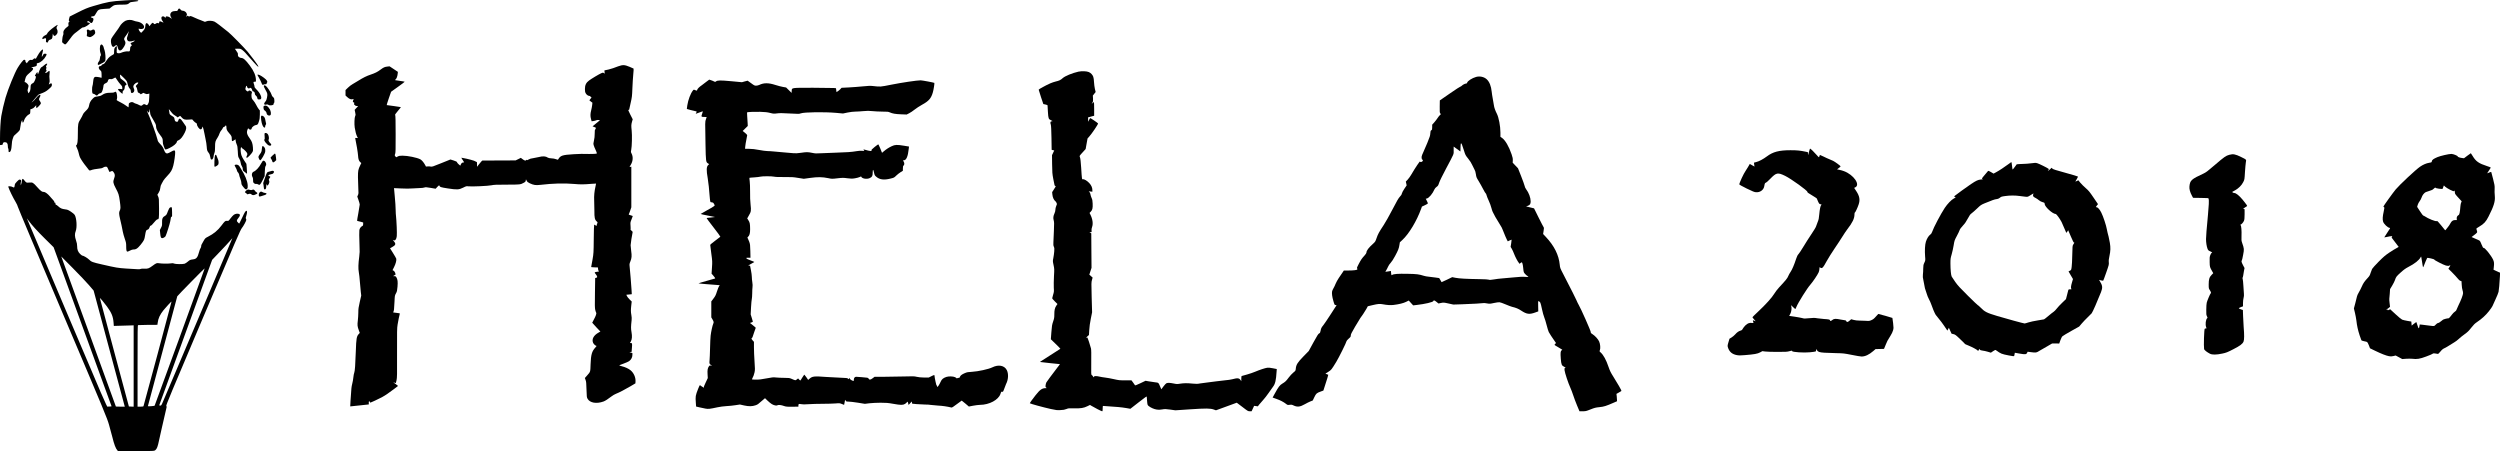 <?xml version="1.0" standalone="no"?>
<!DOCTYPE svg PUBLIC "-//W3C//DTD SVG 20010904//EN"
 "http://www.w3.org/TR/2001/REC-SVG-20010904/DTD/svg10.dtd">
<svg version="1.0" xmlns="http://www.w3.org/2000/svg"
 width="7033pt" height="1270pt" viewBox="0 0 7033 1270"
 preserveAspectRatio="xMidYMid meet">
<g transform="translate(0,1270) scale(0.1,-0.1)"
fill="#000000" stroke="none">
<path d="M3520 12689 c-422 -27 -475 -37 -900 -161 -158 -46 -236 -79 -457
-191 l-202 -102 -15 -54 c-14 -48 -14 -57 -1 -71 13 -14 12 -18 -6 -33 -17
-15 -19 -25 -14 -61 6 -40 4 -45 -20 -62 -91 -64 -135 -133 -121 -189 4 -15 0
-37 -10 -57 -9 -18 -19 -67 -22 -113 l-5 -82 34 -31 c19 -18 41 -32 50 -32 21
0 63 48 146 166 69 97 99 129 180 187 21 15 65 50 98 77 45 38 67 50 93 50 42
0 182 91 182 119 0 5 -18 11 -40 15 -42 7 -49 16 -26 35 17 14 41 5 70 -28 30
-33 53 -26 76 21 34 70 26 98 -33 112 -41 10 -18 34 36 38 41 3 43 5 88 83 61
107 74 114 243 125 l137 9 59 47 c72 57 100 63 293 63 144 1 162 5 209 49 23
21 41 26 119 33 100 9 129 16 129 29 0 21 -130 25 -370 9z"/>
<path d="M5006 12425 c-15 -34 -16 -35 -71 -35 -92 0 -145 -40 -145 -111 0
-22 10 -50 25 -73 30 -44 25 -45 -25 -5 -23 19 -54 33 -79 36 -37 5 -43 3 -48
-16 -7 -26 -15 -27 -31 -1 -14 22 -61 27 -80 8 -21 -21 -14 -73 18 -116 17
-23 30 -44 30 -47 0 -3 -18 4 -40 15 -49 25 -80 26 -80 3 0 -34 -15 -46 -39
-34 -18 10 -27 8 -50 -9 -36 -25 -53 -25 -69 0 -19 31 -38 24 -80 -29 l-39
-49 -17 34 c-8 19 -28 40 -42 46 -23 11 -28 10 -40 -7 -8 -10 -14 -33 -14 -49
-1 -68 -18 -109 -69 -160 l-50 -50 -22 20 c-24 22 -49 66 -49 88 0 12 5 13 30
4 36 -12 93 -3 110 17 51 61 -49 168 -174 186 -34 4 -82 17 -107 28 -65 30
-165 28 -228 -3 -60 -31 -133 -101 -161 -156 -11 -23 -67 -103 -124 -179 -57
-76 -108 -153 -115 -171 -14 -40 -14 -91 0 -150 18 -79 56 -101 99 -55 41 43
69 28 85 -45 11 -54 32 -80 63 -80 34 0 66 32 116 115 41 69 46 115 16 160
-30 45 -25 67 31 140 28 36 57 81 65 98 l15 32 -6 -40 c-4 -22 -15 -65 -26
-95 -22 -63 -23 -80 -8 -114 23 -49 78 -55 188 -20 47 14 16 -20 -37 -42 -29
-11 -55 -23 -58 -27 -4 -3 3 -18 15 -33 l22 -27 -26 -27 c-20 -21 -25 -36 -25
-77 0 -57 -16 -79 -53 -69 -34 8 -143 -12 -188 -34 -45 -24 -111 -26 -129 -5
-8 10 -10 38 -5 100 6 74 5 85 -8 85 -9 0 -28 -17 -42 -37 -21 -32 -25 -49
-25 -111 0 -71 -1 -73 -31 -90 -82 -44 -126 -83 -166 -143 -68 -102 -84 -120
-115 -126 -18 -3 -34 -15 -40 -29 -8 -17 -20 -24 -39 -24 -53 0 -55 -69 -2
-115 37 -31 37 -32 41 -125 4 -84 3 -92 -12 -87 -37 14 -144 30 -167 24 -37
-10 -50 -42 -59 -142 -4 -51 -13 -102 -19 -113 -14 -26 -14 -177 -1 -203 6
-10 20 -19 31 -19 12 0 34 -11 51 -25 38 -32 49 -31 76 5 14 19 35 31 58 36
32 6 39 13 60 59 14 29 27 83 31 119 6 71 12 79 77 111 32 16 43 28 51 58 13
48 30 59 78 51 29 -5 47 0 81 20 25 14 47 26 50 26 4 0 27 -33 52 -72 26 -40
68 -96 95 -125 42 -44 49 -58 49 -92 l0 -40 -55 6 c-81 9 -84 -13 -9 -82 33
-30 62 -54 67 -55 4 0 7 18 7 40 0 27 5 43 15 47 24 9 45 57 45 103 0 34 4 42
25 50 14 5 25 15 25 22 0 27 -51 87 -103 121 -29 20 -58 42 -64 49 -14 17 -23
108 -11 108 5 0 49 -40 98 -89 86 -86 91 -92 106 -157 17 -76 42 -130 73 -158
15 -14 21 -31 21 -62 0 -53 27 -67 69 -37 32 24 38 70 17 112 -30 56 -16 102
44 146 36 27 80 33 80 12 0 -7 -16 -28 -35 -47 -40 -38 -42 -46 -18 -72 9 -10
21 -49 27 -86 9 -54 15 -67 31 -70 11 -2 30 -13 43 -25 l22 -21 37 21 36 21
46 -21 c38 -17 52 -18 84 -10 l39 11 -4 -117 c-3 -96 -7 -124 -27 -163 -24
-51 -42 -58 -75 -33 -27 21 -60 19 -81 -5 -30 -33 -52 -33 -108 -2 -28 16 -67
32 -85 35 -18 4 -45 16 -61 28 -33 24 -75 22 -118 -6 -19 -13 -23 -24 -23 -70
0 -30 -3 -55 -7 -55 -4 0 -33 20 -64 45 -32 25 -103 68 -158 95 -55 28 -103
55 -107 61 -3 6 -1 23 6 38 15 37 -2 167 -24 190 -15 14 -19 14 -45 -2 -22
-13 -52 -17 -118 -17 -103 0 -160 -15 -227 -60 -38 -26 -65 -35 -132 -44 -82
-11 -84 -12 -138 -65 -58 -57 -89 -116 -101 -191 -9 -59 -31 -93 -103 -161
-38 -36 -64 -70 -72 -95 -7 -21 -33 -72 -58 -113 -78 -125 -81 -144 -82 -407
0 -238 -11 -322 -45 -341 -11 -7 -7 -22 21 -82 20 -40 41 -103 48 -140 7 -36
22 -88 34 -115 24 -53 111 -183 177 -261 22 -27 52 -65 64 -83 26 -37 30 -37
107 -8 23 8 93 20 155 27 91 9 121 16 150 35 21 15 50 24 73 24 37 0 38 -1 71
-75 l34 -74 35 14 c49 21 52 20 86 -27 36 -50 39 -95 10 -170 -35 -93 -29
-132 46 -274 80 -151 89 -180 114 -359 25 -176 25 -221 0 -268 -27 -50 -25
-100 10 -247 32 -134 50 -215 75 -350 9 -47 34 -137 56 -200 36 -104 39 -123
39 -218 0 -105 9 -142 36 -142 8 0 40 14 71 30 31 17 70 30 88 30 68 0 96 13
154 70 33 32 82 93 111 135 49 73 53 83 71 191 21 129 30 151 64 160 31 8 50
30 65 77 8 25 17 37 30 37 10 0 36 21 56 48 63 78 117 132 135 132 41 0 44 20
43 309 -1 264 -2 278 -24 329 l-23 52 37 60 c29 47 39 75 45 129 5 53 15 83
42 128 19 32 41 71 49 88 8 16 56 72 105 125 106 112 136 164 170 291 27 102
58 326 53 386 -4 53 -31 54 -115 4 -37 -22 -80 -43 -96 -46 -41 -11 -72 16
-96 80 -33 89 -49 113 -116 185 -54 58 -65 75 -75 124 -22 105 -211 625 -272
748 -32 66 -34 84 -3 37 20 -30 39 -33 42 -8 1 8 5 32 9 54 7 36 9 31 14 -45
6 -75 11 -94 46 -152 122 -209 124 -213 124 -266 0 -61 43 -150 120 -248 62
-79 70 -99 70 -179 0 -41 7 -80 19 -107 10 -24 23 -56 27 -72 17 -55 33 -55
146 1 114 57 192 123 203 171 5 25 15 34 51 48 52 20 114 97 171 211 48 96 54
158 20 198 -13 17 -45 62 -70 102 -67 105 -108 121 -128 52 -15 -48 -28 -56
-69 -39 -23 9 -31 21 -36 49 -10 62 -14 69 -51 93 -93 59 -91 57 -97 106 -4
26 -9 61 -13 77 -6 30 -5 30 28 -11 19 -23 47 -58 62 -78 15 -20 45 -45 65
-56 20 -11 49 -30 64 -42 l28 -22 30 22 c16 12 32 22 36 22 4 0 22 -17 40 -39
54 -63 90 -75 204 -66 l97 6 40 -45 c22 -25 52 -50 66 -55 20 -8 27 -18 27
-36 0 -53 67 -145 106 -145 21 0 44 30 44 56 0 14 4 23 9 20 11 -7 47 -142 56
-211 4 -27 17 -95 30 -150 13 -55 27 -145 30 -200 8 -107 12 -119 57 -178 22
-27 33 -57 42 -110 11 -65 15 -72 37 -75 20 -2 28 4 42 33 9 20 17 49 17 65 0
16 9 52 20 80 16 41 20 75 20 178 0 140 6 160 73 265 20 31 43 79 51 108 10
31 30 68 50 89 18 19 38 49 43 65 6 19 17 31 32 33 12 2 27 12 34 23 22 36 37
22 37 -33 0 -63 13 -90 78 -166 66 -76 72 -90 72 -161 0 -71 12 -77 66 -36 18
14 35 25 38 25 3 0 6 -18 6 -40 0 -22 12 -65 26 -97 23 -51 28 -76 34 -205 7
-144 8 -149 40 -200 22 -37 35 -72 40 -114 5 -40 17 -75 34 -100 18 -27 26
-52 26 -81 0 -39 3 -44 60 -87 l60 -46 -1 33 c0 17 -4 80 -8 140 l-9 107 -60
90 c-37 55 -69 116 -82 156 -19 63 -27 175 -14 208 8 20 24 21 24 1 0 -8 13
-21 28 -27 15 -7 51 -38 80 -69 55 -59 62 -85 37 -129 -19 -33 -19 -60 0 -60
22 0 131 113 156 161 19 38 21 52 14 133 -8 104 -28 165 -77 233 -92 126 -108
186 -74 268 l16 38 21 -21 c32 -35 79 -23 79 19 0 22 63 77 98 85 75 16 75 16
104 105 23 71 27 102 28 197 l0 114 -34 41 c-18 23 -50 76 -70 118 -21 42 -57
98 -81 124 -38 42 -44 55 -50 110 -4 40 -2 71 6 88 16 35 6 55 -38 73 -35 15
-37 15 -52 -5 -15 -20 -17 -20 -41 -5 -42 28 -51 45 -44 84 9 45 23 72 35 65
5 -4 9 -14 9 -24 0 -10 8 -25 18 -34 20 -19 52 -23 52 -7 0 16 36 11 52 -7 9
-10 19 -33 23 -50 4 -22 12 -33 24 -33 27 0 51 -32 51 -68 0 -22 8 -37 31 -55
22 -17 34 -36 38 -63 6 -37 9 -39 44 -42 21 -2 45 2 53 9 43 36 -16 170 -118
269 -42 40 -58 63 -58 82 0 14 -7 45 -15 68 -22 63 -20 70 20 70 35 0 35 1 35
43 -1 126 -54 254 -173 413 -119 159 -182 214 -244 214 -19 0 -43 10 -61 25
-26 22 -30 32 -29 69 2 36 -5 51 -41 99 -23 31 -42 59 -42 62 0 3 36 5 79 5
76 0 81 -2 128 -37 28 -21 65 -56 84 -78 18 -22 56 -65 84 -95 27 -31 102
-114 164 -184 108 -121 142 -146 107 -78 -19 37 -220 305 -290 387 -106 125
-458 483 -543 552 -188 154 -350 276 -393 296 -59 27 -180 30 -229 5 -30 -16
-35 -16 -64 -2 -16 9 -57 25 -91 36 -34 11 -109 42 -167 69 -111 51 -128 56
-146 38 -8 -8 -18 -6 -36 6 -24 16 -27 15 -46 -4 -24 -24 -27 -15 -6 13 19 25
19 40 -1 81 -16 35 -71 65 -119 65 -15 0 -31 11 -45 30 -29 41 -56 39 -74 -5z"/>
<path d="M1529 11945 c-103 -73 -195 -160 -203 -191 -5 -18 -20 -31 -51 -45
-48 -21 -85 -61 -85 -90 0 -23 12 -24 50 -4 46 24 62 11 54 -45 -5 -42 -4 -49
14 -59 30 -16 31 -15 48 24 8 20 22 38 32 41 80 26 82 29 92 119 l6 60 13 -32
c18 -46 50 -44 90 4 25 30 31 47 31 83 0 25 -7 54 -15 64 -21 28 -19 63 6 97
31 44 5 36 -82 -26z"/>
<path d="M2451 11861 c-10 -6 -12 -18 -7 -37 9 -34 9 -57 0 -105 -6 -36 -6
-37 42 -53 46 -15 49 -15 90 5 24 11 57 36 75 56 27 32 30 41 25 77 -4 22 -12
46 -18 53 -14 17 -50 16 -74 -2 -25 -19 -55 -19 -80 0 -22 17 -34 18 -53 6z"/>
<path d="M2826 11428 c-21 -30 -22 -165 -1 -215 18 -42 19 -80 3 -85 -6 -2
-13 -31 -16 -64 -3 -46 -11 -67 -33 -96 -29 -37 -38 -81 -19 -93 10 -6 64 17
144 63 35 20 53 37 59 58 14 48 0 238 -22 292 -11 26 -22 63 -25 82 -7 36 -41
80 -62 80 -7 0 -20 -10 -28 -22z"/>
<path d="M1146 11265 c-24 -25 -67 -89 -95 -142 -27 -54 -50 -90 -51 -80 0 26
-37 21 -65 -9 -18 -20 -30 -25 -49 -20 -38 9 -72 -9 -102 -54 -28 -41 -44 -51
-44 -25 0 8 -6 15 -14 15 -9 0 -12 7 -9 20 6 24 -13 50 -38 50 -22 0 -115
-117 -183 -230 -83 -136 -270 -596 -340 -836 -45 -155 -100 -393 -120 -519
-21 -137 -36 -391 -36 -623 l0 -193 38 3 c31 2 38 7 40 28 6 37 21 50 59 50
56 0 83 -36 83 -109 0 -33 5 -63 10 -66 6 -3 10 -29 10 -56 0 -47 2 -50 23
-47 39 5 58 65 67 201 4 74 13 136 23 157 9 19 19 48 22 64 3 15 18 38 32 50
74 60 142 130 151 154 5 15 14 68 20 118 6 52 18 107 29 125 l18 34 3 -37 c5
-60 31 -45 51 29 15 55 81 138 131 163 39 20 39 21 42 82 l3 63 42 13 c28 9
57 29 83 59 l40 45 -3 -37 c-1 -21 3 -40 9 -42 18 -6 124 106 124 131 0 12 -7
32 -16 44 -44 63 -45 72 -17 122 16 28 24 54 20 64 -11 28 -57 -4 -124 -85
-32 -40 -74 -84 -93 -98 l-35 -26 40 45 c22 25 65 76 95 113 42 51 66 71 100
83 133 48 175 71 249 135 83 72 91 83 91 130 0 39 -22 46 -60 19 -35 -25 -35
-25 -14 25 11 27 14 53 9 89 -9 77 -9 115 0 182 10 77 -4 89 -49 45 -18 -17
-42 -31 -54 -31 -27 0 -28 16 -2 32 22 14 26 38 10 54 -8 8 -7 19 1 37 9 21 9
30 -1 41 -10 13 -8 22 9 49 26 42 26 47 1 47 -11 0 -45 -22 -75 -50 -30 -27
-62 -50 -69 -50 -15 0 -54 -75 -76 -145 -17 -55 -30 -66 -30 -27 0 45 -15 40
-50 -15 -34 -53 -36 -63 -15 -63 23 0 19 -41 -11 -115 -20 -49 -34 -70 -56
-81 -55 -29 -68 -49 -68 -111 0 -73 -15 -128 -43 -156 l-21 -21 -7 30 c-3 17
-9 36 -13 42 -3 6 2 36 12 67 11 31 17 67 14 80 -5 28 -74 95 -97 95 -18 0
-18 -5 1 72 23 90 34 108 116 179 91 78 107 98 108 127 0 17 -6 22 -26 22 -44
0 -16 19 47 31 72 14 93 31 85 70 -5 26 -2 29 30 35 77 14 177 103 228 201 26
51 22 63 -24 63 -36 0 -41 -4 -60 -39 -41 -81 -47 -54 -14 66 17 61 18 93 4
93 -6 0 -30 -20 -54 -45z"/>
<path d="M17395 10836 c-55 -19 -121 -43 -147 -54 -36 -16 -217 -62 -243 -62
-2 0 -2 -21 2 -46 l6 -46 -26 17 c-24 16 -28 15 -73 -5 -64 -28 -270 -151
-343 -205 -83 -61 -116 -130 -116 -240 0 -66 5 -87 24 -122 24 -43 70 -73 110
-73 12 0 21 -6 21 -15 0 -8 7 -15 15 -15 23 0 18 -16 -15 -53 -16 -19 -30 -37
-30 -39 0 -3 19 -19 43 -36 l43 -31 -7 -68 c-4 -37 -17 -104 -28 -147 -25 -97
-27 -166 -4 -247 l17 -61 50 7 c28 3 64 13 80 21 18 9 42 12 67 8 l38 -6 -104
-85 c-58 -46 -105 -85 -105 -88 0 -2 23 -11 51 -20 36 -12 47 -20 38 -26 -12
-7 -12 -9 0 -9 10 0 8 -7 -7 -23 -20 -21 -22 -34 -22 -129 0 -73 -7 -134 -21
-193 -19 -80 -19 -90 -5 -138 8 -29 33 -88 55 -133 21 -45 36 -86 32 -92 -5
-9 -127 -17 -216 -14 -176 5 -268 4 -430 -6 -333 -21 -378 -36 -444 -149 -5
-10 -20 -8 -61 9 -34 13 -83 22 -128 23 -46 2 -81 9 -97 19 -67 44 -140 48
-265 16 -47 -12 -118 -26 -157 -31 -50 -5 -88 -17 -119 -35 -35 -21 -48 -24
-54 -14 -6 9 -10 8 -18 -5 -13 -24 -46 -15 -104 29 l-46 35 -73 -36 -74 -36
-468 -2 -468 -2 -26 -24 c-14 -13 -47 -53 -74 -88 l-49 -64 0 72 c0 49 -3 70
-11 66 -6 -4 -21 2 -33 14 -21 20 -218 73 -355 96 l-44 7 23 -38 c13 -22 32
-51 42 -66 19 -28 19 -28 -2 -28 -35 0 -61 -19 -76 -56 l-15 -35 -44 37 c-24
20 -46 47 -49 59 -4 16 -24 27 -95 50 l-90 28 -258 -104 c-233 -95 -261 -104
-293 -96 -19 5 -58 7 -86 5 l-51 -4 -24 45 c-38 71 -96 139 -137 160 -97 49
-351 101 -498 101 -74 0 -99 -4 -135 -23 l-45 -22 -22 26 c-21 26 -21 29 -6
70 13 38 15 120 14 557 0 366 -4 518 -12 531 -10 16 1 33 76 121 48 56 85 104
83 106 -2 2 -91 16 -198 30 -107 13 -197 26 -200 27 -4 1 23 86 58 189 l65
186 193 138 c107 76 192 141 190 144 -2 4 -67 15 -144 25 -138 18 -139 18
-116 36 30 24 54 86 62 159 l6 58 -117 78 -116 77 -60 -6 c-78 -9 -110 -23
-194 -86 -85 -64 -154 -99 -277 -140 -115 -38 -209 -85 -349 -172 -58 -37
-132 -81 -165 -99 -33 -17 -90 -62 -127 -98 l-68 -66 0 -77 0 -76 48 -45 c58
-54 109 -74 152 -59 17 5 30 8 30 7 0 -2 -6 -19 -14 -37 -16 -40 -11 -59 14
-59 16 0 18 -6 13 -34 -4 -28 -2 -35 16 -41 12 -3 19 -10 16 -15 -3 -5 14 -10
37 -12 l43 -3 -49 -53 -49 -53 15 -71 c14 -63 14 -74 0 -102 -21 -41 -28 -227
-13 -326 17 -110 41 -199 66 -250 l23 -45 -39 3 c-38 4 -40 3 -34 -19 27 -115
75 -411 78 -479 5 -96 23 -149 63 -184 l28 -23 -28 -59 c-61 -128 -66 -153
-66 -343 1 -97 5 -239 10 -316 8 -127 7 -144 -10 -183 l-19 -43 34 -97 c19
-53 35 -110 35 -127 0 -16 -18 -124 -39 -240 -22 -115 -37 -213 -35 -216 2 -4
19 -10 38 -13 19 -4 57 -13 84 -21 l49 -15 -1 -44 c-1 -40 -4 -46 -33 -60 -19
-9 -41 -33 -55 -58 -21 -40 -23 -55 -22 -198 0 -85 4 -227 8 -315 7 -128 5
-185 -8 -285 -27 -198 -31 -341 -12 -440 9 -47 23 -168 30 -270 8 -102 19
-230 26 -285 l12 -100 -41 -179 c-35 -154 -41 -195 -41 -295 0 -64 -7 -168
-14 -231 -16 -127 -12 -165 29 -276 l26 -71 -30 -32 c-59 -63 -70 -128 -81
-470 -13 -385 -26 -573 -45 -619 -9 -19 -20 -79 -25 -131 -5 -53 -19 -130 -30
-171 -11 -41 -23 -104 -25 -140 -20 -262 -36 -502 -33 -504 2 -2 109 10 238
25 129 15 248 28 263 28 24 1 27 4 22 21 -4 11 -3 34 0 51 l7 31 16 -24 c8
-13 16 -24 17 -26 4 -5 247 107 328 152 45 25 110 64 144 88 103 72 303 220
308 228 2 4 -27 29 -65 55 -39 27 -70 50 -70 51 0 2 16 -4 36 -12 20 -8 37
-14 39 -12 1 2 10 38 20 82 15 71 17 145 14 765 -2 612 -1 698 15 796 16 99
49 264 62 306 4 14 -7 18 -68 23 -112 11 -132 16 -115 29 18 15 26 83 35 297
7 162 8 166 40 225 30 54 34 73 44 188 12 139 4 205 -32 265 -17 27 -26 32
-57 32 l-38 0 35 21 c19 12 37 23 39 25 2 2 -4 24 -13 49 -12 29 -28 51 -46
60 l-28 14 44 88 c46 90 72 191 61 235 -4 13 -44 85 -91 159 l-84 134 51 28
c107 58 120 92 62 163 l-35 43 30 -9 c26 -7 32 -5 49 18 37 52 40 95 31 352
-6 135 -14 270 -19 300 -5 30 -10 114 -11 185 0 72 -11 238 -24 370 -13 132
-23 241 -22 242 0 1 89 -3 195 -9 137 -7 237 -7 337 1 78 6 173 11 212 11 38
0 87 6 109 14 35 12 54 11 178 -10 l140 -24 48 53 c30 32 50 47 53 40 20 -47
35 -52 239 -84 266 -41 313 -38 433 21 84 42 93 45 143 38 93 -12 564 9 654
29 68 15 132 18 430 18 374 0 387 1 480 53 42 23 51 33 55 62 l6 35 21 -41
c18 -33 34 -46 91 -73 109 -50 162 -57 294 -42 348 41 664 50 938 26 203 -17
254 -17 520 4 58 5 106 7 108 6 1 -1 -4 -31 -13 -66 -35 -153 -47 -280 -40
-414 4 -71 6 -202 6 -290 -2 -188 11 -247 62 -292 30 -26 31 -31 20 -53 -7
-14 -15 -37 -18 -53 l-5 -27 -30 22 c-16 12 -33 19 -36 15 -4 -3 -9 -185 -11
-404 -4 -386 -5 -403 -34 -573 -17 -96 -33 -185 -36 -197 -5 -22 -2 -22 92
-25 l97 -3 2 -44 c2 -28 9 -48 20 -56 15 -11 10 -14 -36 -20 -92 -13 -93 -14
-48 -70 48 -61 52 -93 12 -101 l-29 -6 -6 -416 c-6 -354 -4 -427 8 -481 9 -36
21 -71 26 -78 16 -18 -12 -99 -67 -197 -24 -43 -44 -82 -44 -85 0 -4 52 -61
115 -128 l115 -121 -55 -31 c-136 -77 -193 -184 -151 -284 15 -37 69 -87 93
-87 10 0 -1 -18 -31 -50 -95 -102 -123 -200 -132 -468 -7 -222 -3 -208 -99
-317 l-62 -70 20 -55 c18 -47 21 -87 26 -270 6 -205 7 -217 31 -260 65 -115
250 -147 447 -76 46 16 133 72 228 146 33 26 87 57 120 70 93 36 256 121 410
212 l140 83 3 53 c7 114 -50 242 -140 315 -55 46 -152 90 -245 113 -40 10 -73
21 -73 25 0 3 54 25 121 49 67 23 139 57 162 74 55 41 87 105 87 172 l0 51
-42 14 -43 13 31 4 32 3 9 117 c10 123 7 132 -34 132 l-22 0 25 43 c34 63 40
144 19 263 -18 99 -17 155 3 336 5 44 3 91 -6 140 -18 99 -18 144 -4 274 l13
111 -60 59 c-33 32 -67 76 -76 96 l-15 36 77 7 76 8 -7 121 c-7 122 -40 531
-54 661 -7 64 -5 76 21 140 38 92 43 155 23 295 -9 63 -16 135 -16 161 0 39
38 286 56 364 3 14 -6 27 -30 45 -19 14 -31 28 -28 32 4 4 4 51 0 105 -7 95
-6 98 28 182 19 47 34 88 34 92 0 3 -27 14 -61 23 -45 13 -58 20 -50 30 5 6
24 53 40 103 l31 91 0 572 0 572 -25 -6 c-14 -4 -25 -5 -25 -2 0 2 16 29 35
61 62 103 70 224 21 317 -20 39 -21 45 -9 102 20 93 27 412 13 541 -15 139
-14 165 9 250 l20 69 -68 133 c-56 111 -64 133 -49 133 10 0 18 3 18 8 0 4 18
86 40 182 38 166 41 187 50 420 5 135 17 312 25 394 9 82 12 153 8 157 -4 4
-55 27 -113 50 -142 58 -186 60 -315 15z"/>
<path d="M30341 10685 c-177 -40 -380 -124 -446 -184 -56 -52 -98 -72 -199
-95 -38 -9 -103 -31 -145 -49 -119 -51 -331 -167 -331 -180 0 -7 29 -100 65
-208 l66 -196 59 -13 c43 -9 60 -17 60 -29 0 -9 5 -90 10 -180 12 -190 16
-201 93 -237 34 -15 44 -24 30 -24 -54 0 -66 -28 -41 -100 8 -23 14 -149 18
-370 l5 -335 36 -9 37 -9 -32 -66 -31 -66 3 -255 c3 -234 5 -268 33 -415 37
-197 36 -193 59 -197 17 -3 12 -14 -36 -88 l-55 -85 6 -64 c8 -86 39 -154 88
-196 22 -19 35 -35 29 -35 -7 0 -12 -4 -12 -10 0 -5 7 -10 16 -10 12 0 14 -5
9 -17 -28 -64 -44 -124 -45 -164 0 -28 -10 -69 -26 -104 -34 -74 -40 -129 -21
-196 13 -46 14 -88 5 -294 -5 -132 -12 -277 -14 -322 -4 -65 -2 -91 13 -125
16 -37 17 -56 10 -138 -4 -52 -16 -133 -25 -180 -17 -84 -17 -86 6 -195 23
-108 24 -114 12 -317 -6 -114 -8 -258 -5 -320 7 -105 6 -120 -19 -200 -14 -47
-26 -92 -26 -100 0 -7 33 -47 74 -87 l74 -74 -33 -48 c-41 -61 -55 -122 -55
-249 0 -86 -4 -111 -34 -197 -30 -88 -35 -119 -49 -297 l-15 -200 136 -132
c75 -72 135 -134 132 -136 -3 -3 -131 -85 -285 -183 -316 -202 -290 -184 -284
-189 2 -2 129 -16 281 -32 l277 -28 -17 -22 c-223 -292 -354 -469 -366 -492
-8 -16 -18 -51 -22 -79 -6 -45 -4 -52 17 -67 23 -16 23 -16 -16 -16 -100 0
-159 -42 -284 -200 -84 -105 -165 -220 -160 -225 16 -15 382 -115 589 -161
148 -32 176 -36 270 -31 82 3 120 10 167 29 60 24 69 25 220 21 186 -6 270 8
377 61 l69 34 36 -22 c71 -45 288 -156 304 -156 14 0 17 12 17 75 0 64 2 75
17 75 26 0 281 -19 423 -31 69 -6 173 -19 232 -30 l107 -19 231 180 c194 152
230 177 230 158 1 -13 5 -70 10 -127 9 -100 11 -105 42 -132 54 -45 148 -88
223 -100 57 -10 86 -9 158 3 81 14 97 13 230 -5 l142 -20 415 28 c455 30 565
29 666 -6 l61 -22 293 107 292 107 159 -120 c153 -118 159 -121 208 -121 l50
0 36 76 35 76 52 -6 53 -7 41 53 c23 29 73 87 111 128 38 41 105 127 148 190
43 63 99 141 123 174 67 87 89 181 105 437 l5 67 -111 22 c-75 15 -125 20
-156 15 -65 -10 -215 -59 -335 -110 -56 -24 -160 -60 -232 -80 -71 -20 -137
-38 -146 -41 -15 -4 -18 -17 -18 -77 l0 -72 -20 31 c-39 60 -85 65 -235 25
-38 -11 -131 -24 -205 -30 -74 -6 -189 -20 -255 -30 -66 -11 -174 -25 -240
-31 -66 -6 -158 -18 -205 -27 -73 -14 -100 -15 -205 -5 -157 16 -250 15 -357
-2 -81 -13 -95 -13 -180 5 -103 21 -164 24 -202 9 -14 -5 -53 -46 -86 -91
l-60 -81 -25 58 c-57 135 -48 127 -155 140 -52 7 -133 19 -180 27 l-84 15
-145 -69 c-108 -52 -147 -66 -152 -57 -4 7 -28 41 -53 76 l-46 62 -173 0
c-161 0 -183 2 -323 34 -82 19 -194 39 -249 45 -55 7 -125 18 -155 26 -30 8
-76 15 -102 15 -39 0 -48 -4 -53 -21 -7 -20 -8 -19 -26 10 -10 17 -27 36 -37
42 -17 10 -17 31 -14 355 3 239 1 358 -7 391 -22 89 -93 303 -103 309 -5 3
-15 1 -21 -5 -6 -6 -14 -11 -18 -11 -4 0 13 20 38 44 l47 43 8 139 c5 91 20
201 44 319 l36 180 -12 420 c-11 404 -10 423 8 488 l19 68 -46 41 -47 42 31
96 31 95 -4 486 -3 486 -27 14 -27 13 34 4 c33 3 33 4 28 46 -4 30 0 58 13 95
36 94 18 229 -50 362 l-20 39 34 35 c47 47 59 97 54 226 -4 88 -9 116 -30 160
-14 30 -28 74 -31 97 -3 26 -15 54 -28 68 l-22 23 52 -6 51 -6 0 44 c0 69 -29
137 -87 199 -59 64 -142 114 -178 107 -30 -5 -29 -11 -50 323 -11 165 -21 259
-32 288 -19 50 -24 41 90 165 l68 75 26 148 27 149 48 54 c74 82 248 340 248
368 0 11 -218 159 -224 152 -2 -2 -15 -26 -29 -54 l-26 -50 -1 62 0 62 38 10
c20 6 58 16 85 23 l47 12 0 193 c0 106 -3 193 -7 193 -4 0 -20 -12 -36 -27
l-29 -28 22 38 c20 33 22 48 18 119 l-5 80 39 50 40 50 -21 86 c-11 48 -22
134 -25 192 -2 60 -11 124 -21 150 -20 57 -67 107 -125 133 -58 26 -200 32
-289 12z"/>
<path d="M7240 10595 c0 -3 22 -44 50 -91 27 -48 57 -109 66 -136 17 -51 37
-69 57 -49 6 6 28 11 49 11 31 0 38 4 38 19 0 11 5 23 10 26 22 14 9 52 -32
92 -63 60 -178 133 -210 133 -16 0 -28 -2 -28 -5z"/>
<path d="M41523 10535 c-110 -31 -237 -113 -249 -161 -4 -15 -13 -24 -25 -24
-33 0 -92 -29 -126 -62 -17 -16 -35 -28 -40 -25 -5 3 -137 -83 -293 -191
l-285 -197 -3 -171 c-2 -155 -1 -173 16 -194 19 -24 19 -24 -10 -48 -16 -14
-45 -50 -65 -81 -19 -31 -62 -86 -94 -123 l-59 -66 0 -70 c0 -63 -2 -71 -24
-86 -21 -13 -25 -25 -29 -88 -3 -63 -15 -99 -84 -268 -44 -107 -97 -229 -117
-271 -43 -89 -56 -147 -35 -160 11 -7 10 -9 -5 -9 -16 0 -15 -3 8 -21 32 -25
33 -43 4 -63 -29 -21 -56 -20 -60 1 -3 19 -144 -192 -242 -362 -32 -55 -80
-123 -108 -151 l-50 -52 12 -53 12 -54 -65 -96 c-37 -56 -67 -112 -71 -135 -5
-28 -22 -54 -56 -89 -38 -40 -81 -113 -206 -355 -88 -170 -197 -364 -246 -438
-135 -204 -165 -260 -202 -369 -31 -91 -38 -104 -87 -149 -142 -128 -198 -202
-199 -262 0 -13 -22 -46 -53 -80 -76 -83 -98 -115 -162 -236 -50 -92 -56 -111
-46 -128 6 -10 9 -23 6 -28 -11 -18 -110 -30 -243 -30 l-137 0 -42 -63 c-23
-34 -69 -102 -102 -150 -33 -49 -72 -121 -88 -160 -15 -40 -42 -96 -60 -126
-18 -30 -36 -70 -39 -89 -11 -57 2 -154 36 -270 31 -107 33 -111 62 -114 l29
-3 -158 -245 c-87 -135 -181 -274 -209 -310 -65 -82 -69 -92 -84 -167 -11 -53
-16 -63 -40 -73 -23 -9 -54 -58 -161 -253 l-132 -242 -147 -150 c-166 -170
-207 -235 -217 -344 -6 -61 -6 -61 -70 -113 -36 -29 -93 -91 -128 -138 -76
-102 -101 -125 -183 -174 -71 -43 -105 -87 -207 -273 l-64 -117 103 -37 c113
-39 206 -88 274 -141 42 -33 45 -34 101 -27 52 7 65 5 110 -17 107 -51 183
-43 321 36 47 27 115 61 152 76 l68 27 45 94 c51 105 64 116 182 159 l72 26
20 62 c87 269 121 379 118 382 -2 2 -21 10 -42 17 l-39 14 81 52 c87 56 88 57
225 281 73 119 288 553 288 581 0 10 27 42 60 71 54 47 60 56 60 92 0 31 22
76 121 245 67 113 133 223 148 244 14 20 49 70 78 110 28 41 70 107 92 147
l40 74 138 33 c147 35 198 39 284 23 119 -23 221 -29 302 -19 156 19 276 49
353 87 l75 37 62 -68 62 -68 95 11 c240 27 465 80 473 111 8 29 32 23 90 -25
l54 -44 73 15 c71 15 75 14 209 -15 l136 -30 250 8 c251 8 591 27 610 34 6 2
46 -2 89 -10 74 -13 84 -12 194 12 65 14 135 24 157 21 22 -2 99 -29 170 -60
72 -31 153 -61 180 -68 117 -28 179 -54 262 -109 153 -101 228 -111 393 -51
l85 31 -3 145 c-3 80 -1 145 3 145 17 0 46 -23 59 -48 8 -16 29 -98 46 -183
18 -85 45 -185 62 -224 17 -38 47 -138 68 -221 21 -83 48 -171 60 -195 21 -41
95 -155 170 -261 l34 -48 -22 -23 c-12 -13 -22 -26 -22 -29 0 -3 48 -34 108
-68 59 -35 109 -64 111 -67 3 -2 -5 -10 -17 -19 -31 -21 -36 -68 -24 -231 13
-171 24 -196 96 -232 45 -23 47 -25 26 -33 -21 -8 -22 -12 -16 -64 8 -73 104
-364 160 -484 24 -52 62 -151 84 -220 22 -69 71 -198 108 -288 l68 -162 90 0
c85 0 97 3 220 52 116 46 145 53 251 64 126 12 188 32 403 126 l92 40 -1 37
c0 20 -3 66 -7 103 l-8 67 58 33 c32 18 66 38 75 44 14 9 6 27 -62 145 -43 74
-116 194 -162 268 -69 109 -93 158 -130 265 -69 204 -145 342 -226 413 -32 28
-33 30 -19 63 21 52 11 174 -21 244 -31 67 -112 156 -184 203 -46 29 -53 38
-53 66 0 34 -277 659 -337 759 -18 31 -47 89 -63 129 -28 66 -122 252 -370
733 -90 173 -93 182 -101 267 -25 273 -156 535 -392 785 l-76 81 14 88 c11 68
11 90 2 100 -7 7 -70 130 -142 273 l-129 261 -113 27 -112 28 46 15 c64 22 85
54 84 128 -1 103 -53 242 -126 337 -23 31 -39 65 -45 99 -6 29 -50 151 -98
272 l-87 220 -75 79 -75 78 3 63 c3 52 -3 83 -33 172 -76 224 -179 400 -271
464 l-44 30 0 117 c0 182 -47 431 -101 534 -43 83 -76 176 -83 238 -4 30 -18
111 -31 180 -13 69 -27 157 -30 195 -16 166 -65 286 -143 357 -76 68 -194 93
-299 63z m-399 -1892 c7 -16 33 -91 57 -168 42 -137 45 -142 122 -238 53 -66
91 -125 114 -180 20 -44 48 -101 63 -126 19 -32 31 -72 40 -133 11 -80 17 -95
76 -190 35 -57 92 -158 126 -225 35 -68 68 -123 74 -123 7 0 17 -24 24 -52 7
-29 35 -99 62 -156 28 -58 60 -146 75 -205 22 -85 40 -126 111 -252 47 -82
108 -184 136 -225 29 -41 60 -102 70 -135 18 -59 135 -325 143 -325 2 0 26 12
54 26 28 14 52 24 54 22 1 -2 -4 -48 -12 -103 l-16 -100 33 -55 c18 -30 47
-95 65 -143 33 -87 98 -210 136 -256 l20 -24 22 22 c13 11 28 21 34 21 19 0
34 -55 45 -167 11 -113 12 -115 52 -160 22 -25 52 -51 67 -57 52 -22 19 -33
-71 -25 -64 6 -146 2 -330 -16 -135 -13 -285 -26 -335 -30 -49 -3 -142 -15
-207 -26 -93 -15 -122 -17 -145 -7 -18 7 -112 13 -258 15 -363 5 -582 17 -681
38 l-90 18 -149 -72 c-81 -39 -149 -70 -150 -69 0 2 -16 28 -34 59 l-33 56
-112 16 c-61 10 -145 20 -186 23 -41 3 -102 14 -135 25 -140 44 -195 51 -460
56 -268 5 -388 -3 -431 -32 -21 -14 -22 -13 -29 49 l-6 63 -76 -13 c-42 -8
-78 -12 -80 -11 -1 2 9 20 22 40 14 20 37 65 52 99 16 38 46 83 76 114 32 34
75 101 123 190 89 165 108 215 123 313 l12 74 71 66 c186 172 405 536 528 878
l22 61 84 39 c46 21 84 44 84 51 0 7 -13 39 -30 72 l-30 59 29 6 c61 13 166
139 216 258 9 23 33 50 59 69 39 27 47 39 71 113 15 48 93 207 188 386 248
468 222 407 222 529 l0 106 95 -69 95 -69 3 116 c1 64 7 116 12 116 5 0 16
-12 24 -27z"/>
<path d="M19870 10399 c-41 -34 -100 -78 -130 -99 -68 -46 -119 -97 -126 -127
-7 -27 -10 -28 -60 -7 -38 16 -38 16 -61 -12 -66 -83 -133 -259 -158 -418 -9
-54 -15 -99 -13 -101 8 -6 199 -55 236 -61 46 -7 50 -13 26 -49 -9 -14 -12
-25 -8 -25 5 0 49 16 98 35 49 19 93 35 96 35 4 0 -4 -32 -18 -71 -30 -84 -27
-89 66 -89 34 0 62 -2 62 -3 0 -2 -10 -30 -21 -63 -25 -69 -25 -58 -12 -704 9
-490 11 -501 72 -538 l31 -19 -25 -23 c-53 -50 -57 -142 -14 -385 11 -66 24
-167 29 -225 5 -58 14 -161 20 -230 18 -205 19 -210 46 -210 37 0 74 -18 74
-36 0 -9 7 -22 16 -29 32 -23 -4 -52 -196 -155 -104 -57 -190 -106 -190 -109
0 -4 91 -25 203 -46 l202 -40 -95 -12 c-52 -6 -105 -12 -117 -12 -13 -1 -23
-5 -23 -10 0 -6 88 -123 195 -261 108 -138 193 -255 190 -260 -3 -5 -68 -55
-145 -111 -82 -60 -140 -110 -140 -119 0 -9 14 -117 30 -241 30 -219 30 -228
19 -397 l-11 -172 40 -44 c38 -41 67 -85 60 -90 -2 -2 -108 -32 -235 -67 -128
-35 -233 -67 -233 -70 0 -3 100 -13 223 -23 122 -9 257 -20 299 -23 l77 -6
-19 -25 c-11 -14 -38 -81 -60 -149 -34 -107 -47 -134 -100 -203 l-60 -79 0
-225 0 -225 29 -49 c41 -71 45 -88 26 -128 -22 -47 -61 -225 -74 -337 -6 -50
-13 -209 -16 -352 -3 -143 -10 -296 -14 -340 -10 -90 -5 -107 42 -135 l31 -19
-35 5 c-32 5 -39 2 -57 -23 -35 -49 -45 -108 -37 -224 l6 -105 -59 -125 c-44
-91 -57 -127 -50 -137 17 -20 -22 -3 -62 27 -19 15 -40 30 -47 34 -8 5 -25
-28 -53 -100 -76 -194 -79 -212 -65 -399 l7 -101 92 -22 c51 -12 128 -28 171
-36 86 -15 111 -12 345 38 65 14 171 28 245 32 72 3 186 15 255 26 l125 19
115 -26 c135 -30 231 -29 324 4 62 22 69 27 190 134 l77 66 68 -66 c37 -37 93
-82 124 -101 63 -37 137 -51 162 -31 19 16 111 5 178 -21 54 -21 102 -25 285
-21 l122 2 0 28 c0 50 10 55 77 42 46 -9 97 -9 212 -1 83 6 260 11 394 11 133
0 295 5 360 10 114 10 120 9 179 -15 34 -14 63 -25 64 -25 1 0 8 32 15 71 l13
71 19 -26 c17 -24 25 -26 81 -25 33 1 150 -13 259 -30 l197 -32 131 16 c72 8
213 15 312 15 157 0 205 -4 352 -30 214 -38 274 -39 331 -5 24 14 48 34 54 45
17 31 27 24 39 -27 l12 -46 44 49 44 49 6 -31 7 -31 126 -12 c70 -6 177 -11
237 -12 61 0 130 -4 155 -10 25 -5 117 -13 205 -19 133 -7 251 -24 381 -55 16
-4 55 21 152 95 72 55 134 100 137 100 4 0 51 -38 104 -84 l97 -83 119 23 c66
13 153 23 193 24 264 1 523 141 578 311 21 65 20 64 67 56 5 -1 23 41 41 93
18 52 39 109 48 125 66 124 75 289 21 394 -67 130 -233 162 -406 77 -104 -52
-399 -116 -572 -126 -114 -6 -139 -10 -205 -38 -83 -35 -126 -70 -136 -107 -4
-18 -13 -25 -31 -25 -13 0 -33 -5 -44 -10 -11 -7 -19 -7 -19 -1 0 5 -19 19
-43 30 -54 26 -182 29 -247 6 -86 -30 -127 -65 -155 -130 -34 -77 -84 -156
-96 -149 -5 3 -9 15 -9 27 0 16 -3 18 -9 9 -8 -13 -61 230 -61 278 0 27 -10
25 -92 -16 l-72 -36 -129 1 c-87 1 -155 8 -207 20 -70 17 -102 18 -361 10
-156 -4 -406 -8 -554 -9 l-271 0 -53 -40 c-62 -47 -96 -51 -113 -15 -7 16 -22
26 -42 29 -38 6 -277 26 -311 26 -38 0 -65 -33 -65 -81 0 -37 -2 -40 -22 -34
-41 13 -83 41 -94 64 l-12 23 -7 -22 c-7 -22 -7 -22 -28 -2 -20 17 -43 20
-217 26 -107 3 -285 13 -395 21 -346 26 -392 21 -476 -53 l-34 -30 -50 74
c-28 40 -53 73 -57 74 -4 0 -28 -34 -55 -77 -26 -42 -51 -81 -54 -86 -4 -5
-20 5 -37 24 l-30 33 -37 -29 c-42 -31 -29 -33 -150 19 -55 23 -73 26 -200 26
-77 0 -181 5 -231 10 -84 9 -103 7 -270 -25 -142 -28 -203 -35 -297 -35 -65 0
-117 3 -115 8 42 81 62 135 75 198 14 71 14 98 -1 308 -9 127 -16 302 -16 390
l0 159 -35 38 c-37 41 -44 64 -21 72 7 3 16 18 20 34 4 15 25 78 47 140 l40
112 -42 38 c-23 21 -60 51 -82 67 l-40 30 38 13 c21 7 40 15 43 17 2 3 -10 51
-28 108 l-32 103 10 200 c6 110 16 216 22 235 5 19 10 89 11 155 0 66 4 145 8
175 6 36 4 85 -5 140 -8 47 -14 115 -14 151 0 36 -11 121 -25 189 -14 68 -25
125 -25 127 0 3 -12 2 -27 -2 -45 -11 -13 16 71 60 42 22 76 42 76 45 0 3 -47
23 -105 44 -65 23 -109 45 -116 57 -9 18 -6 19 52 19 l61 0 -4 188 c-4 171 -7
193 -31 261 -15 41 -34 84 -42 97 -13 20 -12 24 7 40 44 39 60 99 60 216 -1
151 -9 192 -48 250 -19 27 -34 51 -34 53 0 1 18 34 40 71 71 121 74 141 55
315 -11 100 -16 223 -14 363 1 121 -4 248 -11 299 -7 49 -10 91 -7 94 3 3 66
9 139 13 73 5 149 14 168 20 50 15 324 15 385 0 35 -9 122 -12 285 -11 211 2
251 0 394 -24 l159 -25 181 25 c211 29 339 27 505 -7 103 -22 105 -22 261 -4
145 16 165 16 278 1 108 -14 131 -14 213 -1 50 8 109 24 132 35 22 11 41 19
41 18 15 -61 153 -88 242 -48 66 30 84 61 84 145 0 108 15 115 36 17 16 -76
21 -86 62 -121 95 -84 215 -101 401 -55 102 25 106 27 162 83 32 31 87 75 123
97 l65 40 1 65 c0 53 4 69 20 83 26 22 26 72 0 115 l-20 32 24 0 c72 0 118
106 141 326 l7 61 -139 23 c-201 33 -254 31 -347 -13 -86 -41 -148 -81 -222
-143 l-51 -43 -48 120 c-27 65 -53 119 -57 119 -5 0 -51 -34 -104 -76 -77 -63
-93 -80 -88 -97 6 -19 3 -19 -42 -13 -27 3 -78 15 -113 26 -36 11 -67 17 -70
15 -2 -3 4 -14 14 -24 17 -20 16 -20 -52 -14 -45 4 -102 0 -159 -10 -127 -23
-293 -35 -574 -42 -135 -3 -319 -10 -410 -16 -151 -9 -173 -8 -264 11 -120 24
-156 25 -316 1 -94 -14 -146 -16 -210 -11 -47 5 -152 13 -235 20 -82 6 -213
18 -290 26 -77 8 -171 14 -210 14 -38 0 -142 14 -230 31 -114 22 -194 31 -278
32 l-118 2 7 70 c3 38 17 121 30 182 13 62 24 121 24 130 -1 10 -29 41 -64 68
l-64 50 72 70 72 71 -3 69 c-3 39 -8 124 -12 190 -5 66 -7 121 -6 123 10 12
219 20 370 16 146 -5 199 -11 280 -31 95 -24 105 -25 195 -13 77 10 144 9 358
-3 251 -14 266 -14 311 4 93 35 662 43 991 14 l195 -18 129 27 c82 16 162 26
220 26 50 1 152 6 226 14 110 10 156 10 250 0 63 -7 189 -13 280 -14 144 0
171 -3 210 -21 76 -34 158 -49 320 -55 l155 -6 70 35 c39 19 108 66 155 104
47 38 141 99 210 137 190 103 256 180 304 351 22 77 49 253 41 263 -8 9 -343
72 -385 72 -103 0 -527 -63 -819 -121 -328 -65 -301 -63 -526 -39 -72 8 -130
6 -285 -10 -107 -11 -285 -24 -395 -30 l-200 -10 -35 -38 c-19 -21 -52 -48
-72 -60 l-36 -23 -7 54 -7 55 -57 6 c-31 3 -292 6 -581 7 -626 0 -603 4 -608
-86 l-3 -58 -77 76 -77 76 -87 15 c-47 8 -144 33 -215 56 -195 63 -325 63
-455 0 -23 -11 -62 -20 -88 -20 -42 0 -56 7 -140 70 -51 39 -96 70 -98 70 -3
0 -40 -10 -82 -21 l-78 -22 -298 28 c-318 29 -389 28 -432 -6 -14 -11 -28 -16
-31 -11 -6 8 -144 62 -159 62 -4 0 -41 -28 -82 -61z"/>
<path d="M7420 10278 c0 -12 23 -63 52 -112 56 -99 58 -113 38 -218 -10 -51
-21 -78 -46 -107 -19 -22 -34 -48 -34 -59 0 -26 29 -36 64 -22 21 7 33 6 58
-10 24 -15 42 -18 77 -13 55 7 71 18 71 49 0 13 5 24 11 24 8 0 10 22 7 66 -4
60 -7 69 -37 93 -22 18 -35 40 -42 69 -11 49 -114 208 -155 241 -36 28 -64 28
-64 -1z"/>
<path d="M7425 9716 c-15 -11 -17 -21 -11 -62 3 -27 12 -51 19 -53 26 -9 67
-61 67 -85 0 -51 74 -88 108 -54 24 24 14 107 -18 164 -53 91 -116 126 -165
90z"/>
<path d="M7349 9434 c-10 -13 -11 -34 -1 -112 15 -115 53 -205 90 -210 19 -3
22 1 22 29 0 18 7 41 16 50 13 15 15 24 6 46 -6 16 -13 49 -16 76 -7 62 -29
103 -66 122 -36 18 -35 18 -51 -1z"/>
<path d="M7444 8945 c-4 -9 -3 -48 1 -87 5 -52 3 -73 -6 -79 -33 -20 75 -159
135 -175 54 -13 76 25 36 61 -12 10 -30 34 -42 53 -17 27 -19 38 -9 58 15 33
3 108 -23 147 -25 37 -81 51 -92 22z"/>
<path d="M7367 8516 c-6 -80 -13 -98 -64 -165 -18 -24 -33 -53 -33 -64 0 -32
33 -96 50 -97 27 0 136 190 141 245 5 64 -2 94 -27 124 -44 53 -60 43 -67 -43z"/>
<path d="M50889 8423 c-23 -95 -24 -97 -27 -51 l-3 47 -51 11 c-171 36 -250
44 -438 44 -320 0 -492 -45 -663 -173 -103 -77 -220 -140 -295 -158 -37 -9
-69 -17 -70 -19 -2 -1 1 -26 7 -55 6 -28 10 -53 8 -55 -1 -2 -31 15 -66 37
-35 22 -64 39 -66 37 -1 -2 -21 -37 -45 -78 -24 -41 -57 -95 -75 -120 -52 -72
-175 -337 -175 -377 0 -8 81 -54 207 -116 173 -84 216 -102 264 -105 118 -9
219 69 233 179 9 63 21 89 44 89 9 0 64 49 122 109 171 177 210 185 420 83
172 -85 636 -419 625 -451 -4 -13 28 -36 130 -96 74 -44 135 -84 135 -88 0 -5
15 -41 34 -82 32 -69 37 -74 72 -81 32 -6 35 -9 21 -19 -23 -17 -45 -118 -58
-270 -9 -110 -16 -143 -44 -210 -18 -44 -38 -99 -45 -122 -6 -25 -61 -116
-131 -219 -66 -98 -167 -256 -225 -353 -58 -97 -121 -192 -140 -211 -24 -26
-42 -62 -63 -125 -57 -175 -115 -311 -157 -371 -23 -33 -54 -89 -68 -123 -26
-63 -56 -101 -261 -322 -44 -47 -103 -125 -132 -173 -64 -108 -245 -308 -457
-506 -86 -80 -156 -149 -156 -154 0 -5 20 -33 46 -62 l45 -53 -35 14 c-53 22
-51 25 -31 -43 7 -23 5 -23 -37 -17 -69 10 -123 -9 -183 -66 -29 -27 -63 -70
-76 -95 -19 -36 -31 -46 -63 -55 -53 -14 -103 -50 -153 -108 -24 -27 -69 -65
-101 -85 l-58 -35 -27 -90 c-32 -107 -33 -116 -8 -181 41 -107 119 -168 245
-191 54 -10 98 -10 219 0 273 22 360 38 432 77 l64 35 76 -10 c42 -6 198 -11
346 -11 237 0 278 2 340 20 69 19 71 19 76 1 7 -28 334 -49 495 -32 185 20
178 17 178 60 l0 36 20 -32 c32 -53 70 -66 215 -76 72 -4 222 -10 335 -12 195
-4 216 -6 434 -49 126 -26 250 -46 276 -46 101 0 210 51 329 154 l64 55 119 3
119 3 44 107 c45 112 49 120 137 260 34 53 63 113 73 153 17 62 17 73 2 207
-10 78 -18 142 -20 144 -6 6 -390 115 -397 112 -4 -2 -35 -35 -68 -74 -48 -56
-74 -77 -123 -99 -59 -26 -66 -27 -163 -20 -56 4 -137 7 -181 6 -51 0 -107 6
-154 18 l-74 20 -45 -40 c-52 -45 -79 -49 -92 -14 -7 18 -17 25 -37 25 -16 0
-70 9 -122 20 -136 29 -188 26 -231 -10 -39 -34 -70 -39 -70 -11 0 22 -31 28
-172 37 -51 3 -133 12 -183 20 -79 14 -107 14 -227 2 -126 -13 -142 -13 -200
4 -35 9 -131 27 -214 39 l-151 22 30 55 c34 62 47 167 28 224 -10 31 -7 29 50
-30 34 -35 65 -59 69 -55 4 4 15 28 24 53 45 118 306 534 398 636 64 71 199
271 231 344 11 24 20 68 21 96 0 50 1 52 20 38 55 -39 77 -17 189 188 41 75
137 228 213 340 77 112 176 264 222 338 46 74 109 169 141 210 145 187 201
303 201 416 0 32 4 54 11 54 12 0 72 127 105 224 46 133 28 236 -62 374 l-63
96 31 15 c150 73 -44 353 -315 455 -35 14 -94 31 -131 38 l-66 14 50 38 c27
21 50 42 50 46 0 13 -156 128 -211 155 -26 14 -76 35 -111 48 -35 14 -105 45
-155 71 -51 25 -97 46 -102 46 -5 0 -12 -13 -16 -30 -4 -16 -10 -32 -14 -34
-4 -3 -34 27 -67 66 -56 67 -170 178 -184 178 -3 0 -17 -44 -31 -97z"/>
<path d="M69411 8319 l-94 -71 -56 7 c-63 8 -121 29 -121 44 0 20 -126 71
-177 71 -73 0 -308 -54 -393 -90 -112 -48 -154 -79 -158 -116 -3 -30 -5 -32
-73 -43 -82 -13 -172 -52 -257 -110 -118 -80 -573 -505 -686 -640 -73 -87
-346 -467 -346 -481 0 -5 8 -13 17 -18 15 -9 14 -19 -10 -130 -29 -128 -34
-213 -16 -275 18 -66 135 -177 186 -177 22 0 17 -11 -66 -132 -49 -73 -88
-134 -87 -136 2 -1 32 3 67 11 138 31 179 31 147 -1 -8 -8 -8 -15 -1 -24 55
-69 193 -251 193 -254 0 -2 -27 -17 -59 -34 -33 -16 -122 -71 -198 -121 -117
-79 -163 -117 -305 -259 -91 -92 -175 -185 -186 -206 -11 -22 -30 -73 -43
-114 -18 -62 -32 -86 -77 -135 -96 -104 -128 -150 -171 -249 -23 -53 -62 -127
-85 -166 -24 -38 -46 -89 -50 -112 -4 -24 -25 -109 -47 -189 l-39 -146 29
-121 c16 -66 34 -164 41 -219 15 -141 45 -277 91 -416 22 -66 44 -128 49 -137
5 -10 34 -21 76 -29 37 -7 75 -16 85 -22 10 -5 32 -47 50 -93 l32 -84 146 -71
c174 -84 304 -135 386 -151 49 -9 72 -9 125 3 l65 16 93 -50 92 -50 108 8 c59
4 136 4 172 0 136 -17 210 -5 395 64 94 35 175 69 181 77 8 12 24 14 65 9 30
-3 63 -9 74 -12 16 -5 32 8 77 63 46 56 70 76 122 100 35 16 97 52 137 79 41
27 101 64 134 83 33 18 89 61 125 95 36 34 110 94 165 133 83 59 114 89 185
180 67 85 101 119 160 159 136 91 245 190 337 306 49 62 95 128 102 147 8 19
46 105 86 190 40 85 78 180 85 210 12 61 27 231 37 417 l6 122 -29 11 c-16 6
-58 25 -92 42 l-64 30 8 71 c13 108 9 149 -19 211 -56 121 -237 346 -270 333
-10 -4 -26 22 -57 98 -40 98 -44 104 -83 120 -22 9 -75 32 -118 52 l-78 35 48
37 c115 87 116 88 104 134 -7 23 -14 49 -17 57 -4 11 20 30 81 65 129 75 188
138 260 281 149 292 191 429 178 573 -8 91 -9 143 -5 236 2 57 -6 104 -44 250
-26 99 -48 186 -51 193 -3 9 -19 6 -60 -12 -30 -14 -55 -23 -55 -20 0 3 23 38
50 78 28 40 50 77 50 82 0 5 -47 24 -105 42 -231 74 -315 133 -405 285 -25 42
-47 77 -50 77 -3 0 -47 -32 -99 -71z m-484 -958 c83 -41 102 -47 107 -35 10
27 26 4 26 -37 0 -36 8 -50 68 -117 37 -42 81 -90 98 -107 30 -30 30 -31 13
-58 -10 -17 -19 -62 -23 -110 -15 -179 -26 -234 -52 -247 -37 -21 -56 -57 -52
-101 l4 -39 -46 0 c-62 0 -102 -27 -135 -92 -14 -29 -45 -76 -68 -103 -23 -28
-50 -61 -59 -75 -11 -16 -20 -21 -25 -14 -4 5 -54 67 -111 137 -89 109 -106
126 -121 117 -32 -16 -240 67 -345 139 -17 11 -33 18 -37 16 -4 -3 -44 51 -89
120 l-81 125 16 57 c10 33 33 77 54 103 20 25 45 71 55 103 19 62 69 128 117
152 15 8 62 24 106 36 62 17 86 29 119 61 33 32 44 37 50 26 6 -9 42 -19 97
-27 84 -11 107 -10 107 8 0 5 7 25 16 46 l15 38 37 -36 c20 -19 83 -58 139
-86z m-763 -2178 c3 -3 10 6 16 21 30 79 94 232 101 239 11 13 208 -33 203
-48 -5 -13 256 -147 321 -164 53 -14 102 -14 107 1 2 6 9 9 16 7 7 -3 0 -21
-19 -51 l-31 -48 103 -102 c57 -57 126 -131 153 -165 31 -40 60 -66 81 -73
l32 -11 6 -102 c3 -59 12 -121 22 -147 9 -25 16 -64 16 -87 0 -48 -55 -192
-137 -359 -30 -61 -54 -116 -54 -122 0 -7 -20 -27 -45 -44 -25 -17 -56 -49
-70 -70 -35 -53 -96 -119 -104 -113 -4 2 -38 -3 -77 -12 -54 -12 -78 -24 -110
-53 -44 -40 -94 -70 -117 -70 -7 0 -29 -16 -48 -36 -18 -20 -41 -39 -50 -44
-9 -5 -66 -1 -140 10 -69 10 -157 22 -196 25 l-71 7 -7 -43 c-11 -70 -21 -79
-38 -38 -8 20 -22 61 -31 92 -9 32 -19 57 -22 57 -3 0 -33 -23 -67 -50 l-62
-50 -5 57 -5 57 -108 18 c-60 10 -127 26 -151 36 -24 11 -105 78 -189 156
l-147 136 -30 -15 c-34 -18 -44 -19 -35 -5 4 6 -6 10 -22 10 l-28 1 30 16 c17
8 41 26 56 39 l25 24 -12 102 c-7 57 -11 112 -8 123 2 11 8 76 13 145 l8 126
60 99 c33 55 68 125 78 155 29 90 40 104 159 212 90 82 137 115 218 158 184
95 299 187 346 275 16 30 16 28 38 -123 12 -85 25 -156 28 -159z"/>
<path d="M7667 8325 c-31 -30 -57 -58 -57 -63 0 -5 10 -22 21 -37 12 -15 25
-41 28 -58 9 -44 35 -46 77 -5 l35 33 -7 75 c-6 74 -17 110 -33 110 -4 0 -33
-25 -64 -55z"/>
<path d="M62711 8344 c-90 -24 -145 -63 -396 -279 -196 -169 -254 -213 -315
-242 -357 -166 -390 -195 -407 -369 -7 -72 18 -163 70 -259 l32 -60 216 -3
c215 -2 217 -3 223 -25 12 -44 5 -198 -19 -447 -39 -413 -55 -606 -55 -686 0
-95 17 -205 41 -269 18 -46 24 -52 82 -78 54 -25 59 -30 40 -37 -13 -6 -29
-29 -43 -67 -19 -52 -21 -73 -18 -194 4 -145 1 -138 79 -275 l22 -40 -44 -45
c-65 -65 -84 -126 -84 -269 0 -113 1 -116 33 -164 31 -49 40 -81 24 -88 -13
-5 -100 -209 -112 -263 -7 -27 -13 -115 -13 -195 -2 -130 0 -150 19 -187 19
-38 20 -44 6 -55 -41 -35 -57 -182 -28 -253 14 -34 14 -35 -7 -35 -12 0 -27
-4 -33 -8 -18 -12 -33 -496 -18 -573 5 -28 75 -83 164 -130 62 -33 181 -32
348 4 111 24 140 35 304 119 196 100 265 151 294 220 20 49 22 188 3 408 -5
69 -13 205 -16 302 l-6 177 -55 18 c-31 10 -57 23 -59 29 -2 6 23 21 57 34
l60 22 0 90 c0 53 7 113 16 145 11 39 14 74 10 117 -3 33 -10 135 -15 226 -5
91 -14 178 -20 194 -7 18 -8 32 -2 35 5 3 12 29 16 56 3 28 14 87 22 132 l16
82 -41 78 c-45 88 -52 114 -36 134 7 8 24 80 38 161 30 162 30 166 -27 333
-22 64 -24 82 -19 191 6 153 -5 289 -25 309 -8 8 -10 15 -4 15 23 0 81 64 98
108 14 36 17 77 18 186 l0 140 -24 6 c-23 5 -21 8 29 40 29 19 58 38 63 41 12
8 -19 54 -122 179 -98 118 -187 190 -236 190 -28 0 -66 24 -54 34 2 1 35 19
72 40 102 56 190 144 233 232 37 73 37 73 49 281 7 114 19 239 25 276 15 82
23 73 -135 151 -162 80 -220 91 -334 60z"/>
<path d="M6049 8328 c-8 -14 -14 -79 -17 -170 -4 -135 -3 -148 13 -148 19 0
73 34 93 58 17 22 15 107 -4 145 -9 17 -24 54 -33 81 -18 57 -34 67 -52 34z"/>
<path d="M7386 8165 c-8 -9 -27 -39 -42 -68 -49 -99 -145 -203 -209 -227 -50
-19 -65 -101 -29 -155 8 -11 14 -46 14 -83 0 -56 3 -66 28 -87 20 -18 34 -23
55 -19 17 4 37 0 53 -11 49 -32 64 -20 129 110 l60 120 5 130 c4 102 9 135 23
155 24 34 21 69 -8 113 -27 40 -54 47 -79 22z"/>
<path d="M56495 8078 c-100 -76 -262 -182 -347 -227 l-65 -35 -73 43 c-39 24
-75 39 -79 35 -168 -195 -184 -216 -170 -225 8 -5 19 -9 24 -10 6 -1 -22 -5
-60 -9 -82 -9 -127 -29 -275 -127 -90 -60 -449 -319 -474 -343 -4 -5 3 -14 18
-22 l25 -13 -54 -29 c-68 -35 -181 -153 -256 -266 -116 -176 -313 -550 -356
-677 -13 -37 -28 -58 -53 -75 -43 -29 -94 -112 -121 -198 -26 -79 -35 -254
-22 -415 9 -110 9 -110 -21 -175 -27 -57 -30 -76 -32 -165 0 -55 -4 -131 -9
-170 -6 -56 -3 -88 13 -155 11 -47 25 -119 31 -161 6 -42 19 -97 31 -123 11
-26 27 -75 36 -109 8 -34 35 -98 58 -142 24 -44 51 -105 61 -135 31 -96 103
-268 130 -307 14 -21 55 -72 90 -113 36 -41 105 -133 152 -203 l87 -128 21 40
20 40 38 -83 38 -83 54 -13 c50 -12 67 -25 194 -147 77 -73 137 -133 133 -133
-4 0 41 -19 99 -43 101 -41 241 -116 254 -137 10 -17 21 -11 34 17 l13 27 16
-21 c13 -15 33 -22 77 -27 33 -3 99 -18 146 -32 l87 -26 61 42 c59 39 63 41
84 26 139 -100 151 -105 360 -146 96 -19 144 -24 149 -17 3 6 9 29 12 52 l7
41 132 -23 c158 -28 192 -25 213 20 l16 32 91 -12 c149 -19 150 -19 246 41 47
30 137 82 200 115 62 33 122 68 132 77 14 13 36 15 118 12 l101 -3 32 90 c20
55 42 100 59 115 15 14 126 81 248 149 l222 124 74 87 c41 48 114 124 162 170
48 45 101 97 116 116 26 31 165 348 264 599 48 124 42 183 -36 308 l-21 34 55
-15 c34 -9 59 -12 64 -6 4 5 43 108 85 230 74 211 77 223 71 285 -5 49 -1 91
19 181 30 136 33 235 11 364 -19 109 -53 262 -65 289 -4 11 -13 54 -20 95 -17
104 -102 363 -156 469 -45 91 -99 151 -134 151 -26 0 -25 4 10 49 l31 38 -126
185 c-112 165 -137 195 -220 267 -51 44 -119 112 -151 150 l-57 70 -38 -20
c-21 -10 -41 -19 -43 -19 -3 0 12 30 35 66 22 36 38 71 36 77 -1 5 -158 52
-347 104 -275 75 -350 99 -371 119 l-25 24 -25 -26 c-13 -14 -37 -35 -53 -47
l-29 -20 18 27 c17 26 17 27 -1 41 -41 30 -252 134 -305 151 -54 16 -64 16
-180 0 -68 -9 -158 -16 -199 -16 -41 0 -104 -3 -140 -6 l-65 -6 -55 -74 c-29
-41 -57 -74 -61 -74 -3 0 -9 33 -13 73 -9 93 -17 137 -25 137 -3 -1 -42 -28
-86 -62z m702 -853 c-13 -43 1 -61 71 -96 26 -13 67 -41 91 -62 29 -24 66 -44
103 -54 55 -16 58 -18 58 -49 0 -78 224 -283 310 -284 21 0 116 -129 166 -225
22 -44 60 -131 84 -192 24 -62 46 -113 49 -113 4 0 17 17 30 37 l23 36 76
-177 c54 -127 79 -175 89 -171 15 5 15 5 -23 -56 -21 -33 -22 -49 -27 -290 -2
-139 -10 -293 -17 -340 -12 -86 -13 -86 -50 -105 l-38 -19 62 -108 63 -107
-28 -96 c-31 -103 -36 -163 -17 -182 9 -9 2 -12 -35 -12 -45 0 -46 -1 -56 -37
-5 -21 -21 -83 -35 -138 l-26 -100 -104 -100 c-58 -55 -128 -130 -156 -167
-28 -37 -67 -77 -88 -90 -20 -12 -85 -64 -144 -114 -60 -51 -116 -95 -126 -98
-9 -3 -91 -16 -182 -31 -91 -14 -206 -39 -255 -55 -50 -17 -99 -30 -109 -30
-25 0 -548 143 -769 210 -299 90 -352 117 -476 244 -36 36 -67 63 -71 61 -3
-2 -128 116 -276 263 -222 219 -286 289 -356 387 -47 66 -93 135 -102 153 -21
41 -35 189 -36 367 0 131 2 149 35 261 19 66 44 181 56 255 21 129 24 139 88
259 37 69 73 143 79 165 8 27 37 68 90 125 59 63 94 114 140 201 51 96 70 121
109 149 27 19 95 80 153 135 100 96 111 103 215 147 211 87 280 111 330 116
34 3 61 13 85 31 52 41 51 40 162 56 131 19 281 19 406 1 53 -8 126 -17 162
-20 65 -6 65 -6 145 44 44 27 80 50 81 50 1 0 -3 -16 -9 -35z"/>
<path d="M6613 8063 c-19 -7 -16 -21 16 -74 17 -26 33 -63 36 -83 4 -19 14
-41 22 -47 20 -17 43 -64 43 -88 0 -11 14 -54 30 -96 17 -42 30 -94 30 -118 0
-44 10 -64 74 -140 43 -53 68 -59 92 -22 13 20 16 41 12 98 -9 121 -76 284
-193 465 -11 17 -28 45 -37 61 -23 42 -81 62 -125 44z"/>
<path d="M7615 7884 c-22 -7 -53 -16 -68 -19 -22 -4 -34 -17 -53 -58 -13 -29
-24 -58 -24 -66 0 -7 -16 -54 -36 -103 -23 -57 -33 -96 -28 -106 4 -9 10 -48
13 -87 5 -59 9 -70 25 -73 29 -6 46 25 46 84 0 29 5 56 10 59 6 3 10 -3 10
-15 0 -38 33 -18 54 33 17 42 18 52 7 83 -12 32 -11 39 6 63 36 49 36 51 4 62
-53 19 -36 44 38 55 42 7 59 15 75 37 16 21 18 32 10 45 -14 22 -39 23 -89 6z"/>
<path d="M617 7618 c-3 -29 -12 -71 -19 -93 l-13 -40 -3 39 c-2 22 2 50 9 63
16 31 2 57 -33 61 -19 2 -38 -10 -81 -55 -48 -49 -58 -65 -63 -104 -9 -70 -15
-74 -60 -50 -22 12 -57 21 -82 21 -40 0 -43 -2 -37 -22 24 -78 129 -295 207
-425 29 -48 56 -106 59 -128 3 -22 568 -1365 1256 -2985 1221 -2876 1252
-2950 1311 -3155 34 -115 75 -268 92 -340 50 -206 95 -325 144 -378 l25 -27
189 0 c104 0 332 3 507 7 314 6 318 7 345 30 45 37 68 98 105 279 20 93 54
246 76 339 36 149 120 512 135 586 4 15 0 32 -8 40 -12 12 136 367 1034 2483
943 2221 1053 2474 1093 2521 42 50 125 203 125 232 0 7 -5 22 -11 32 -9 14
-7 31 10 81 25 76 28 140 6 140 -26 0 -52 -40 -110 -168 -32 -70 -67 -142 -78
-160 l-19 -33 -30 28 c-47 45 -46 64 6 127 54 67 60 101 19 117 -43 16 -108 5
-148 -26 -20 -14 -60 -59 -91 -100 -55 -73 -55 -73 -95 -68 -49 7 -63 -5 -160
-134 -100 -134 -220 -233 -375 -311 -77 -39 -82 -43 -126 -119 -64 -110 -68
-118 -68 -151 0 -16 -9 -40 -19 -54 -11 -13 -29 -62 -41 -108 -38 -147 -74
-194 -158 -205 -91 -12 -103 -17 -159 -66 -31 -27 -72 -53 -92 -59 -57 -16
-252 -13 -295 5 -30 13 -48 13 -107 4 -69 -10 -247 -7 -321 6 -56 10 -77 2
-172 -69 -106 -79 -137 -90 -235 -84 -50 3 -86 1 -106 -8 -32 -13 -26 -14
-405 11 -236 16 -272 22 -675 114 -277 63 -304 73 -372 140 -50 48 -158 111
-191 111 -7 0 -34 22 -61 48 -58 58 -81 119 -81 216 0 54 -8 93 -31 161 -38
110 -41 185 -9 264 41 106 26 363 -29 456 -9 17 -56 56 -104 88 -78 51 -96 59
-162 67 -96 12 -137 30 -196 85 -27 25 -55 45 -64 45 -10 0 -15 10 -15 31 0
24 -4 30 -15 25 -11 -4 -15 1 -15 18 0 12 -12 33 -26 47 -14 13 -49 52 -77 87
-77 94 -151 152 -196 152 -51 0 -84 24 -181 132 -122 136 -129 140 -226 132
-88 -7 -81 -10 -149 74 -38 46 -51 41 -58 -20z m186 -1124 c97 -132 240 -289
467 -514 l238 -235 810 -2225 c446 -1224 813 -2232 817 -2241 5 -13 -2 -16
-42 -15 -26 1 -57 -2 -68 -6 -18 -7 -111 207 -1146 2648 -620 1460 -1125 2654
-1124 2652 2 -2 23 -30 48 -64z m5717 -536 c-10 -24 -438 -1031 -950 -2238
-512 -1207 -954 -2248 -982 -2312 -48 -113 -52 -118 -80 -118 -24 0 -29 4 -25
18 2 9 338 932 745 2049 l740 2033 216 226 c119 124 247 261 284 305 37 43 68
79 69 79 1 0 -7 -19 -17 -42z m-4014 -1283 l128 -150 432 -1610 c237 -885 434
-1620 438 -1632 l7 -23 -125 0 c-69 0 -126 1 -126 3 0 1 -346 952 -768 2112
l-769 2110 327 -330 c180 -181 385 -397 456 -480z m3225 398 c-16 -43 -331
-910 -701 -1928 -370 -1017 -676 -1854 -680 -1858 -9 -10 -190 -23 -190 -14 0
6 811 3038 827 3092 4 15 759 784 770 785 1 0 -10 -35 -26 -77z m-2720 -998
c128 -175 171 -280 184 -453 l7 -91 167 5 c91 2 217 6 279 8 l112 4 0 -1144 0
-1145 -67 3 -67 3 -408 1520 c-224 836 -408 1524 -408 1528 0 16 123 -130 201
-238z m1425 -1326 c-216 -807 -396 -1471 -400 -1478 -4 -7 -38 -11 -87 -11
l-79 0 0 1144 c0 1019 2 1145 15 1150 9 3 134 6 280 7 l263 1 7 51 c16 132 62
231 167 364 59 74 219 246 224 240 2 -1 -174 -662 -390 -1468z"/>
<path d="M6960 7363 c-23 -8 -70 -55 -70 -70 0 -7 6 -13 14 -13 8 0 23 -12 33
-26 16 -22 22 -24 46 -15 42 16 72 13 92 -9 19 -21 64 -26 93 -10 9 5 29 14
45 20 35 12 35 36 -1 54 -15 8 -34 26 -41 40 -18 32 -46 42 -77 25 -19 -9 -32
-10 -63 -1 -41 13 -48 13 -71 5z"/>
<path d="M7301 7284 c-26 -32 -29 -102 -6 -111 9 -3 35 1 58 10 23 8 61 20 83
26 43 12 70 34 60 49 -3 6 -25 13 -50 16 -24 4 -52 13 -62 21 -29 22 -60 18
-83 -11z"/>
<path d="M4760 6838 c-11 -18 -27 -53 -36 -78 -31 -88 -45 -111 -75 -128 -77
-42 -93 -80 -90 -209 2 -63 -2 -79 -30 -133 l-32 -61 10 -99 c10 -104 22 -130
57 -130 27 0 82 33 94 57 27 53 123 359 133 423 17 116 18 118 36 122 16 3 17
16 14 128 -1 69 -5 128 -8 133 -12 20 -54 5 -73 -25z"/>
</g>
</svg>
